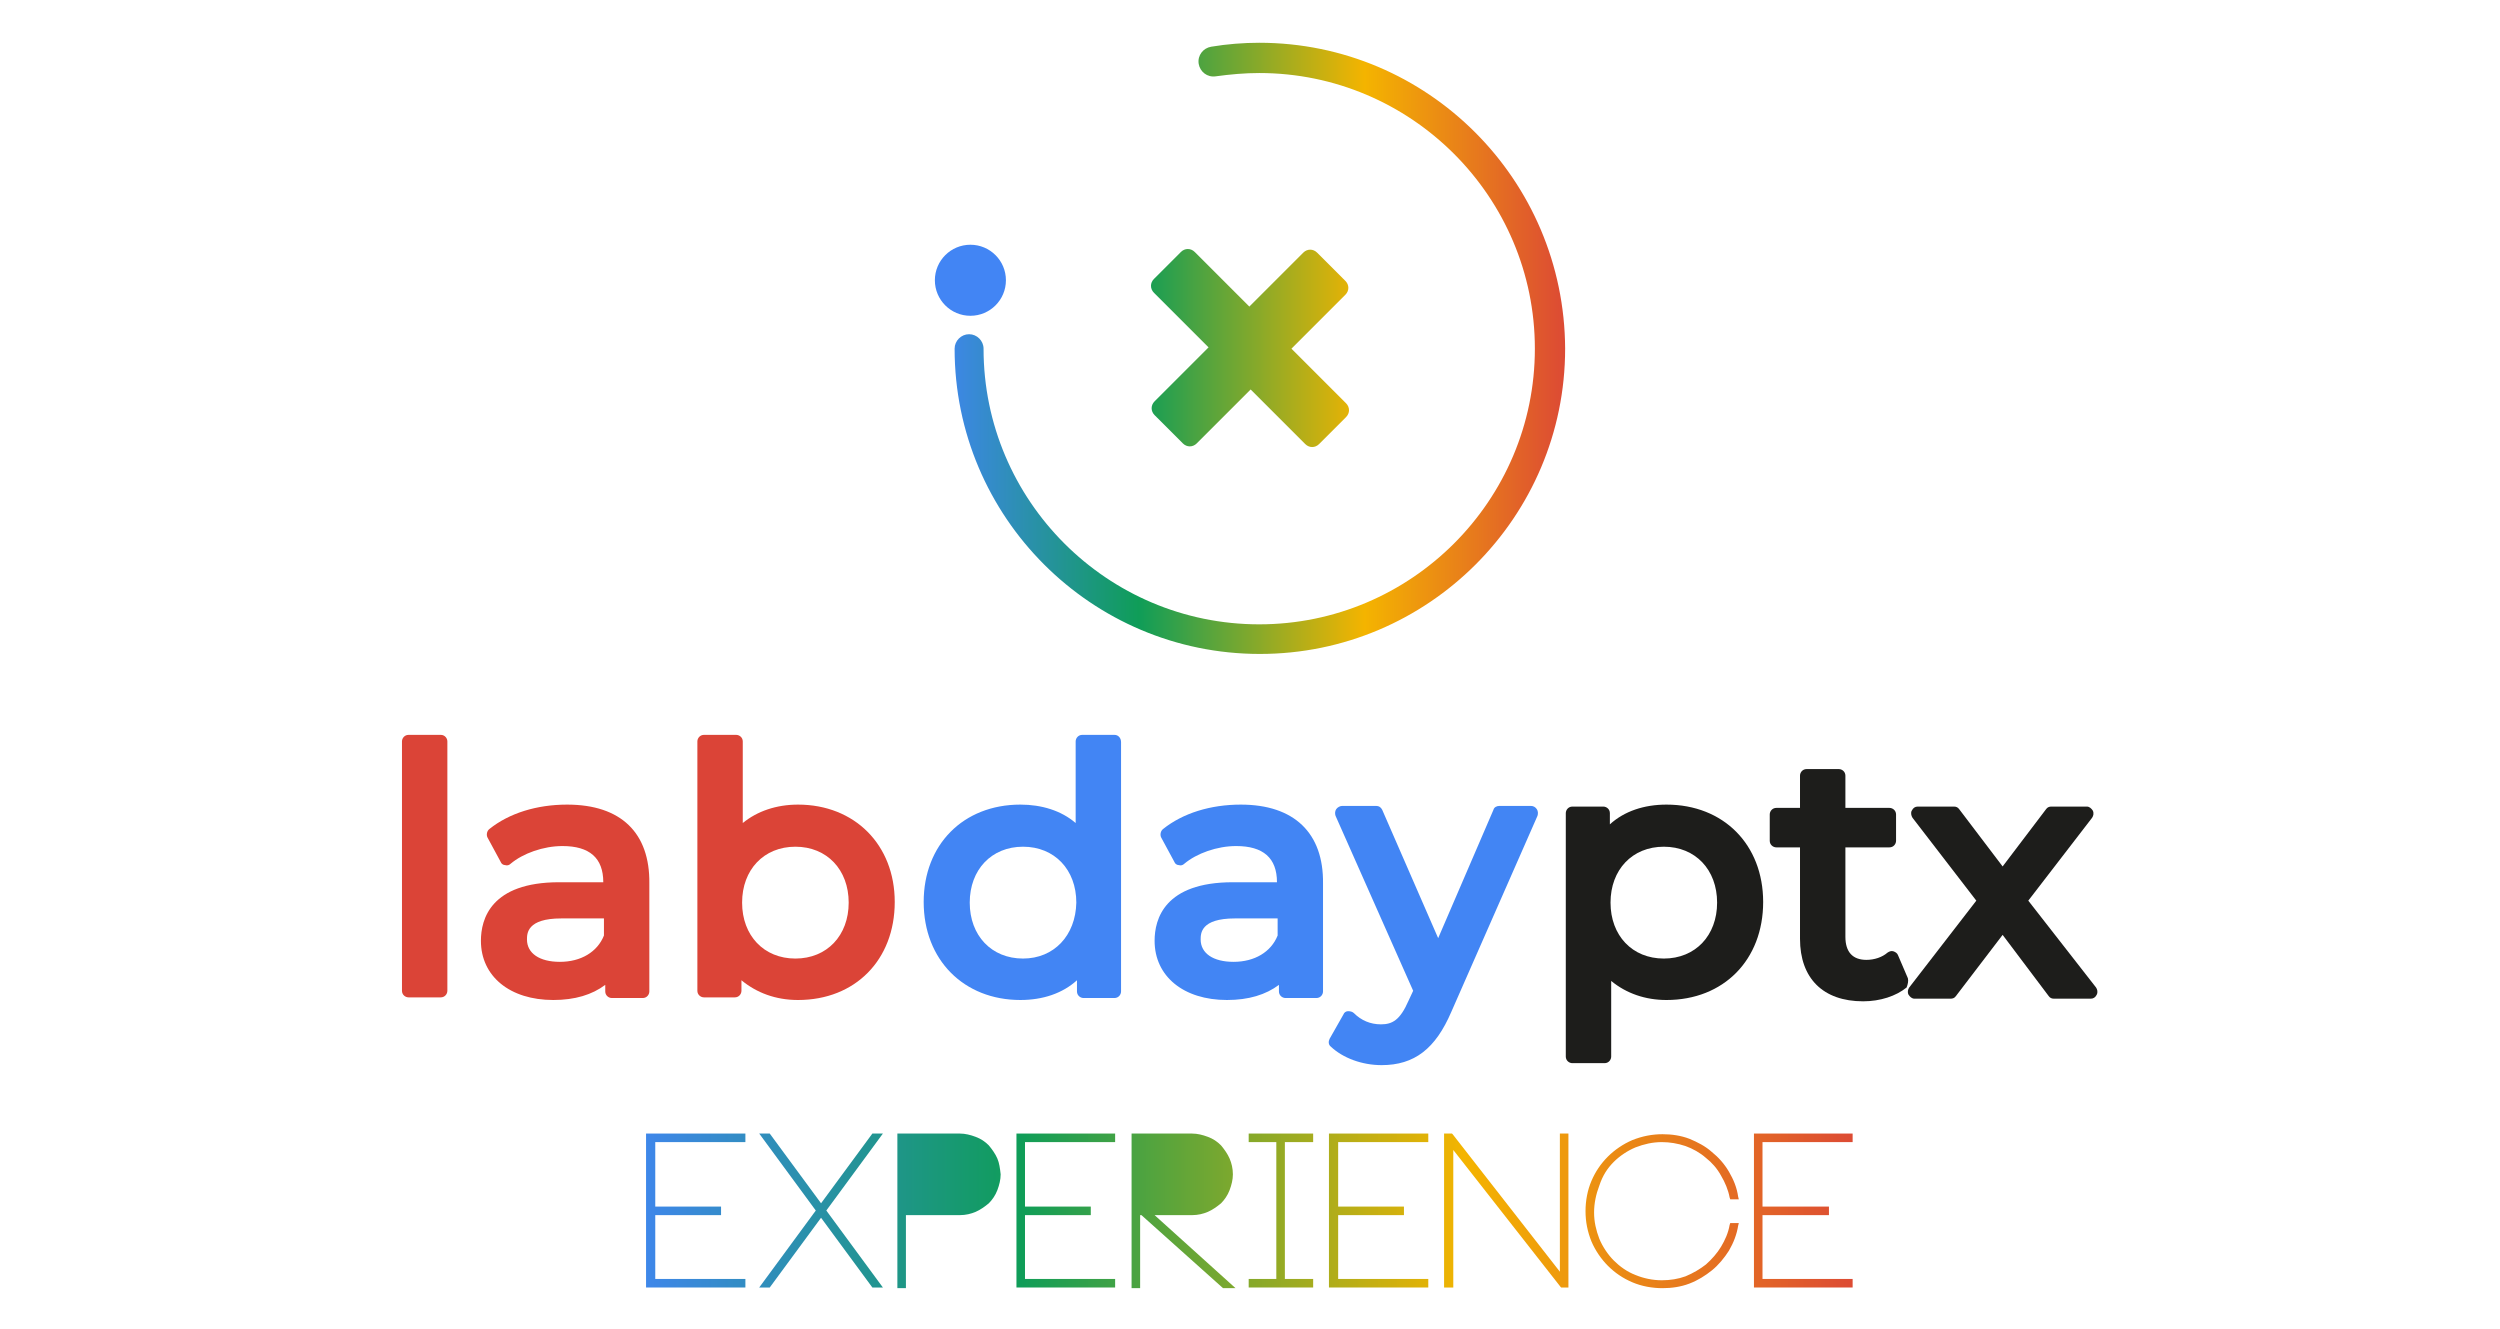 <?xml version="1.0" encoding="utf-8"?>
<!-- Generator: Adobe Illustrator 21.0.0, SVG Export Plug-In . SVG Version: 6.00 Build 0)  -->
<svg version="1.1" id="Camada_1" xmlns="http://www.w3.org/2000/svg" xmlns:xlink="http://www.w3.org/1999/xlink" x="0px" y="0px"
	 viewBox="0 0 380 202" style="enable-background:new 0 0 380 202;" xml:space="preserve">
<style type="text/css">
	.st0{fill:#DB4437;}
	.st1{fill:#4285F4;}
	.st2{fill:#1D1D1B;}
	.st3{fill:url(#SVGID_1_);}
	.st4{fill:url(#SVGID_2_);}
	.st5{fill:url(#SVGID_3_);}
	.st6{fill:url(#SVGID_4_);}
	.st7{fill:url(#SVGID_5_);}
	.st8{fill:url(#SVGID_6_);}
	.st9{fill:url(#SVGID_7_);}
	.st10{fill:url(#SVGID_8_);}
	.st11{fill:url(#SVGID_9_);}
	.st12{fill:url(#SVGID_10_);}
	.st13{fill:url(#SVGID_11_);}
	.st14{fill:url(#SVGID_12_);}
</style>
<g>
	<g>
		<g>
			<path class="st0" d="M67,111.7h-4.9c-0.6,0-1,0.5-1,1v37.9c0,0.6,0.5,1,1,1H67c0.6,0,1-0.5,1-1v-37.9
				C68,112.2,67.6,111.7,67,111.7z"/>
			<path class="st0" d="M86.2,122.3c-4.6,0-8.8,1.3-11.8,3.7c-0.4,0.3-0.5,0.9-0.3,1.3l2,3.7c0.1,0.3,0.4,0.5,0.7,0.5
				c0.3,0.1,0.6,0,0.8-0.2c1.9-1.6,5-2.7,7.9-2.7c4.1,0,6.2,1.8,6.2,5.5h-6.7c-10.4,0-11.9,5.6-11.9,8.9c0,5.4,4.4,9,11,9
				c3.3,0,5.9-0.8,7.9-2.3v1c0,0.6,0.5,1,1,1h4.7c0.6,0,1-0.5,1-1v-16.4C98.8,126.6,94.4,122.3,86.2,122.3z M85.1,146.2
				c-3.1,0-5-1.3-5-3.4c0-0.9,0-3.2,5.2-3.2h6.5v2.6C90.8,144.7,88.3,146.2,85.1,146.2z"/>
			<path class="st0" d="M121.3,122.3c-3.3,0-6.2,1-8.4,2.8v-12.4c0-0.6-0.5-1-1-1h-4.9c-0.6,0-1,0.5-1,1v37.9c0,0.6,0.5,1,1,1h4.7
				c0.6,0,1-0.5,1-1V149c2.3,1.9,5.2,3,8.6,3c8.7,0,14.7-6.1,14.7-14.9C136,128.4,129.9,122.3,121.3,122.3z M120.9,128.7
				c4.8,0,8.1,3.5,8.1,8.5c0,5-3.3,8.5-8.1,8.5c-4.8,0-8.1-3.5-8.1-8.5C112.8,132.2,116.1,128.7,120.9,128.7z"/>
		</g>
		<g>
			<path class="st1" d="M169.4,111.7h-4.9c-0.6,0-1,0.5-1,1v12.4c-2.2-1.9-5.2-2.8-8.4-2.8c-8.7,0-14.7,6.1-14.7,14.8
				c0,8.8,6.1,14.9,14.7,14.9c3.4,0,6.4-1,8.6-3v1.7c0,0.6,0.5,1,1,1h4.7c0.6,0,1-0.5,1-1v-37.9C170.4,112.2,170,111.7,169.4,111.7z
				 M155.5,145.7c-4.8,0-8.1-3.5-8.1-8.5c0-5,3.3-8.5,8.1-8.5c4.8,0,8.1,3.5,8.1,8.5C163.5,142.2,160.2,145.7,155.5,145.7z"/>
			<path class="st1" d="M188.6,122.3c-4.6,0-8.8,1.3-11.8,3.7c-0.4,0.3-0.5,0.9-0.3,1.3l2,3.7c0.1,0.3,0.4,0.5,0.7,0.5
				c0.3,0.1,0.6,0,0.8-0.2c1.9-1.6,5-2.7,7.9-2.7c4.1,0,6.2,1.8,6.2,5.5h-6.7c-10.4,0-11.9,5.6-11.9,8.9c0,5.4,4.4,9,11,9
				c3.3,0,5.9-0.8,7.9-2.3v1c0,0.6,0.5,1,1,1h4.7c0.6,0,1-0.5,1-1v-16.4C201.2,126.6,196.7,122.3,188.6,122.3z M187.5,146.2
				c-3.1,0-5-1.3-5-3.4c0-0.9,0-3.2,5.2-3.2h6.5v2.6C193.2,144.7,190.7,146.2,187.5,146.2z"/>
			<path class="st1" d="M233.6,123c-0.2-0.3-0.5-0.5-0.9-0.5h-4.8c-0.4,0-0.8,0.2-0.9,0.6l-8.4,19.5l-8.5-19.5
				c-0.2-0.4-0.5-0.6-0.9-0.6H204c-0.3,0-0.7,0.2-0.9,0.5c-0.2,0.3-0.2,0.7-0.1,1l11.8,26.6l-0.7,1.5c-1.3,3-2.5,3.6-4.2,3.6
				c-1.6,0-3-0.6-4.1-1.7c-0.2-0.2-0.5-0.3-0.9-0.3c-0.3,0-0.6,0.2-0.7,0.5l-2.1,3.7c-0.2,0.4-0.2,0.9,0.2,1.2
				c1.8,1.7,4.7,2.8,7.7,2.8c5,0,8.2-2.5,10.6-8.1l13.1-29.8C233.8,123.7,233.8,123.3,233.6,123z"/>
		</g>
		<g>
			<path class="st2" d="M253.3,122.3c-3.4,0-6.4,1-8.6,3v-1.7c0-0.6-0.5-1-1-1h-4.7c-0.6,0-1,0.5-1,1v37c0,0.6,0.5,1,1,1h4.9
				c0.6,0,1-0.5,1-1v-11.5c2.3,1.9,5.2,2.9,8.4,2.9c8.7,0,14.7-6.1,14.7-14.9C268,128.4,262,122.3,253.3,122.3z M252.9,128.7
				c4.8,0,8.1,3.5,8.1,8.5c0,5-3.3,8.5-8.1,8.5c-4.8,0-8.1-3.5-8.1-8.5C244.8,132.2,248.1,128.7,252.9,128.7z"/>
			<path class="st2" d="M290,148.7l-1.5-3.5c-0.1-0.3-0.4-0.5-0.7-0.6c-0.3-0.1-0.6,0-0.9,0.2c-0.8,0.7-2,1.1-3.2,1.1
				c-2.1,0-3.2-1.2-3.2-3.5v-13.6h6.7c0.6,0,1-0.5,1-1v-4c0-0.6-0.5-1-1-1h-6.7v-4.9c0-0.6-0.5-1-1-1h-4.9c-0.6,0-1,0.5-1,1v4.9
				h-3.6c-0.6,0-1,0.5-1,1v4c0,0.6,0.5,1,1,1h3.6v13.9c0,6,3.5,9.5,9.6,9.5c2.6,0,5-0.8,6.6-2.1C290,149.6,290.1,149.1,290,148.7z"
				/>
			<path class="st2" d="M318.6,150.1l-10.3-13.2l9.7-12.6c0.2-0.3,0.3-0.7,0.1-1.1c-0.2-0.3-0.5-0.6-0.9-0.6h-5.4
				c-0.3,0-0.6,0.1-0.8,0.4l-6.6,8.7l-6.6-8.7c-0.2-0.3-0.5-0.4-0.8-0.4h-5.5c-0.4,0-0.7,0.2-0.9,0.6c-0.2,0.3-0.1,0.8,0.1,1.1
				l9.7,12.6l-10.2,13.2c-0.2,0.3-0.3,0.7-0.1,1.1c0.2,0.3,0.5,0.6,0.9,0.6h5.5c0.3,0,0.6-0.1,0.8-0.4l7.1-9.3l7,9.3
				c0.2,0.3,0.5,0.4,0.8,0.4h5.6c0.4,0,0.7-0.2,0.9-0.6S318.8,150.4,318.6,150.1z"/>
		</g>
	</g>
	<g>
		<linearGradient id="SVGID_1_" gradientUnits="userSpaceOnUse" x1="94.045" y1="184.015" x2="285.589" y2="184.015">
			<stop  offset="0" style="stop-color:#4285F4"/>
			<stop  offset="0.319" style="stop-color:#0F9D58"/>
			<stop  offset="0.671" style="stop-color:#F4B400"/>
			<stop  offset="1" style="stop-color:#DB4437"/>
		</linearGradient>
		<polygon class="st3" points="98.2,195.7 113.3,195.7 113.3,194.4 99.6,194.4 99.6,184.7 109.6,184.7 109.6,183.4 99.6,183.4 
			99.6,173.6 113.3,173.6 113.3,172.3 98.2,172.3 		"/>
		<linearGradient id="SVGID_2_" gradientUnits="userSpaceOnUse" x1="94.045" y1="184.015" x2="285.589" y2="184.015">
			<stop  offset="0" style="stop-color:#4285F4"/>
			<stop  offset="0.319" style="stop-color:#0F9D58"/>
			<stop  offset="0.671" style="stop-color:#F4B400"/>
			<stop  offset="1" style="stop-color:#DB4437"/>
		</linearGradient>
		<polygon class="st4" points="134.2,172.3 132.6,172.3 124.8,182.9 117,172.3 115.4,172.3 124,184 115.4,195.7 117,195.7 
			124.8,185.1 132.6,195.7 134.2,195.7 125.6,184 		"/>
		<linearGradient id="SVGID_3_" gradientUnits="userSpaceOnUse" x1="94.045" y1="184.015" x2="285.589" y2="184.015">
			<stop  offset="0" style="stop-color:#4285F4"/>
			<stop  offset="0.319" style="stop-color:#0F9D58"/>
			<stop  offset="0.671" style="stop-color:#F4B400"/>
			<stop  offset="1" style="stop-color:#DB4437"/>
		</linearGradient>
		<path class="st5" d="M151.6,176.1c-0.3-0.7-0.8-1.4-1.3-2c-0.6-0.6-1.2-1-2-1.3c-0.8-0.3-1.6-0.5-2.4-0.5h-9.5v23.5h1.3v-11.1h8.2
			c0.9,0,1.7-0.2,2.4-0.5c0.7-0.3,1.4-0.8,2-1.3c0.5-0.5,1-1.2,1.3-2c0.3-0.8,0.5-1.6,0.5-2.4C152,177.6,151.9,176.8,151.6,176.1z"
			/>
		<linearGradient id="SVGID_4_" gradientUnits="userSpaceOnUse" x1="94.045" y1="184.015" x2="285.589" y2="184.015">
			<stop  offset="0" style="stop-color:#4285F4"/>
			<stop  offset="0.319" style="stop-color:#0F9D58"/>
			<stop  offset="0.671" style="stop-color:#F4B400"/>
			<stop  offset="1" style="stop-color:#DB4437"/>
		</linearGradient>
		<polygon class="st6" points="154.5,195.7 169.5,195.7 169.5,194.4 155.8,194.4 155.8,184.7 165.8,184.7 165.8,183.4 155.8,183.4 
			155.8,173.6 169.5,173.6 169.5,172.3 154.5,172.3 		"/>
		<linearGradient id="SVGID_5_" gradientUnits="userSpaceOnUse" x1="94.045" y1="184.015" x2="285.589" y2="184.015">
			<stop  offset="0" style="stop-color:#4285F4"/>
			<stop  offset="0.319" style="stop-color:#0F9D58"/>
			<stop  offset="0.671" style="stop-color:#F4B400"/>
			<stop  offset="1" style="stop-color:#DB4437"/>
		</linearGradient>
		<path class="st7" d="M175.5,184.7h5.7c0.9,0,1.7-0.2,2.4-0.5c0.7-0.3,1.4-0.8,2-1.3c0.5-0.5,1-1.2,1.3-2c0.3-0.8,0.5-1.6,0.5-2.4
			c0-0.9-0.2-1.7-0.5-2.4c-0.3-0.7-0.8-1.4-1.3-2c-0.6-0.6-1.2-1-2-1.3c-0.8-0.3-1.6-0.5-2.4-0.5H172v23.5h1.3v-11.1h0.2l12.4,11.1
			h1.9L175.5,184.7z"/>
		<linearGradient id="SVGID_6_" gradientUnits="userSpaceOnUse" x1="94.045" y1="184.015" x2="285.589" y2="184.015">
			<stop  offset="0" style="stop-color:#4285F4"/>
			<stop  offset="0.319" style="stop-color:#0F9D58"/>
			<stop  offset="0.671" style="stop-color:#F4B400"/>
			<stop  offset="1" style="stop-color:#DB4437"/>
		</linearGradient>
		<polygon class="st8" points="189.8,173.6 194,173.6 194,194.4 189.8,194.4 189.8,195.7 199.6,195.7 199.6,194.4 195.3,194.4 
			195.3,173.6 199.6,173.6 199.6,172.3 189.8,172.3 		"/>
		<linearGradient id="SVGID_7_" gradientUnits="userSpaceOnUse" x1="94.045" y1="184.015" x2="285.589" y2="184.015">
			<stop  offset="0" style="stop-color:#4285F4"/>
			<stop  offset="0.319" style="stop-color:#0F9D58"/>
			<stop  offset="0.671" style="stop-color:#F4B400"/>
			<stop  offset="1" style="stop-color:#DB4437"/>
		</linearGradient>
		<polygon class="st9" points="202,195.7 217.1,195.7 217.1,194.4 203.4,194.4 203.4,184.7 213.4,184.7 213.4,183.4 203.4,183.4 
			203.4,173.6 217.1,173.6 217.1,172.3 202,172.3 		"/>
		<linearGradient id="SVGID_8_" gradientUnits="userSpaceOnUse" x1="94.045" y1="184.015" x2="285.589" y2="184.015">
			<stop  offset="0" style="stop-color:#4285F4"/>
			<stop  offset="0.319" style="stop-color:#0F9D58"/>
			<stop  offset="0.671" style="stop-color:#F4B400"/>
			<stop  offset="1" style="stop-color:#DB4437"/>
		</linearGradient>
		<polygon class="st10" points="237.1,193.3 220.8,172.4 220.7,172.3 219.5,172.3 219.5,195.7 220.9,195.7 220.9,174.8 237.2,195.6 
			237.3,195.7 238.4,195.7 238.4,172.3 237.1,172.3 		"/>
		<linearGradient id="SVGID_9_" gradientUnits="userSpaceOnUse" x1="94.045" y1="184.015" x2="285.589" y2="184.015">
			<stop  offset="0" style="stop-color:#4285F4"/>
			<stop  offset="0.319" style="stop-color:#0F9D58"/>
			<stop  offset="0.671" style="stop-color:#F4B400"/>
			<stop  offset="1" style="stop-color:#DB4437"/>
		</linearGradient>
		<path class="st11" d="M245.3,176.6c0.9-0.9,2.1-1.7,3.3-2.2c1.3-0.5,2.6-0.8,4-0.8c1.2,0,2.4,0.2,3.6,0.6c1.1,0.4,2.2,1,3.1,1.8
			c0.9,0.7,1.7,1.6,2.3,2.7c0.6,1,1.1,2.2,1.3,3.3l0.1,0.3h1.3l-0.1-0.4c-0.2-1.4-0.7-2.6-1.4-3.8c-0.7-1.2-1.6-2.2-2.6-3
			c-1-0.9-2.2-1.5-3.4-2c-1.3-0.5-2.7-0.7-4.1-0.7c-1.6,0-3.1,0.3-4.6,0.9c-1.4,0.6-2.7,1.5-3.7,2.5c-1.1,1.1-1.9,2.3-2.5,3.7
			c-0.6,1.4-0.9,3-0.9,4.6c0,1.6,0.3,3.1,0.9,4.6c0.6,1.4,1.5,2.7,2.5,3.7c1.1,1.1,2.3,1.9,3.7,2.5c1.4,0.6,3,0.9,4.6,0.9
			c1.4,0,2.8-0.2,4.1-0.7c1.3-0.5,2.4-1.2,3.4-2c1-0.8,1.9-1.9,2.6-3c0.7-1.2,1.2-2.5,1.4-3.8l0.1-0.4h-1.3l-0.1,0.3
			c-0.2,1.2-0.7,2.3-1.3,3.3c-0.6,1-1.4,1.9-2.3,2.7c-0.9,0.7-1.9,1.3-3.1,1.8c-1.1,0.4-2.3,0.6-3.6,0.6c-1.4,0-2.8-0.3-4-0.8
			c-1.3-0.5-2.4-1.3-3.3-2.2c-0.9-0.9-1.7-2.1-2.2-3.3c-0.5-1.3-0.8-2.6-0.8-4c0-1.4,0.3-2.8,0.8-4.1
			C243.6,178.7,244.3,177.6,245.3,176.6z"/>
		<linearGradient id="SVGID_10_" gradientUnits="userSpaceOnUse" x1="94.045" y1="184.015" x2="285.589" y2="184.015">
			<stop  offset="0" style="stop-color:#4285F4"/>
			<stop  offset="0.319" style="stop-color:#0F9D58"/>
			<stop  offset="0.671" style="stop-color:#F4B400"/>
			<stop  offset="1" style="stop-color:#DB4437"/>
		</linearGradient>
		<polygon class="st12" points="266.6,195.7 281.6,195.7 281.6,194.4 267.9,194.4 267.9,184.7 278,184.7 278,183.4 267.9,183.4 
			267.9,173.6 281.6,173.6 281.6,172.3 266.6,172.3 		"/>
	</g>
	<g>
		<linearGradient id="SVGID_11_" gradientUnits="userSpaceOnUse" x1="141.946" y1="52.898" x2="239.527" y2="52.898">
			<stop  offset="0" style="stop-color:#4285F4"/>
			<stop  offset="0.319" style="stop-color:#0F9D58"/>
			<stop  offset="0.671" style="stop-color:#F4B400"/>
			<stop  offset="1" style="stop-color:#DB4437"/>
		</linearGradient>
		<path class="st13" d="M183.7,52.8l-8.2,8.2c-0.6,0.6-0.6,1.5,0,2.1l4.3,4.3c0.6,0.6,1.5,0.6,2.1,0l8.2-8.2l8.3,8.3
			c0.6,0.6,1.5,0.6,2.1,0l4.1-4.1c0.6-0.6,0.6-1.5,0-2.1l-8.3-8.3l8.2-8.2c0.6-0.6,0.6-1.5,0-2.1l-4.3-4.3c-0.6-0.6-1.5-0.6-2.1,0
			l-8.2,8.2l-8.3-8.3c-0.6-0.6-1.5-0.6-2.1,0l-4.1,4.1c-0.6,0.6-0.6,1.5,0,2.1L183.7,52.8z"/>
		<linearGradient id="SVGID_12_" gradientUnits="userSpaceOnUse" x1="141.946" y1="52.898" x2="239.527" y2="52.898">
			<stop  offset="0" style="stop-color:#4285F4"/>
			<stop  offset="0.319" style="stop-color:#0F9D58"/>
			<stop  offset="0.671" style="stop-color:#F4B400"/>
			<stop  offset="1" style="stop-color:#DB4437"/>
		</linearGradient>
		<path class="st14" d="M191.4,6.5c-2.4,0-4.9,0.2-7.3,0.6c-1.2,0.2-2.1,1.3-1.9,2.6c0.2,1.2,1.3,2.1,2.6,1.9
			c2.2-0.3,4.4-0.5,6.6-0.5c23.1,0,41.9,18.8,41.9,41.9c0,23.1-18.8,41.9-41.9,41.9c-23.1,0-41.9-18.8-41.9-41.9
			c0-1.2-1-2.2-2.2-2.2c-1.2,0-2.2,1-2.2,2.2c0,25.6,20.8,46.4,46.4,46.4c25.6,0,46.4-20.8,46.4-46.4C237.8,27.3,217,6.5,191.4,6.5z
			"/>
		<circle class="st1" cx="147.5" cy="42.6" r="5.4"/>
	</g>
</g>
</svg>

